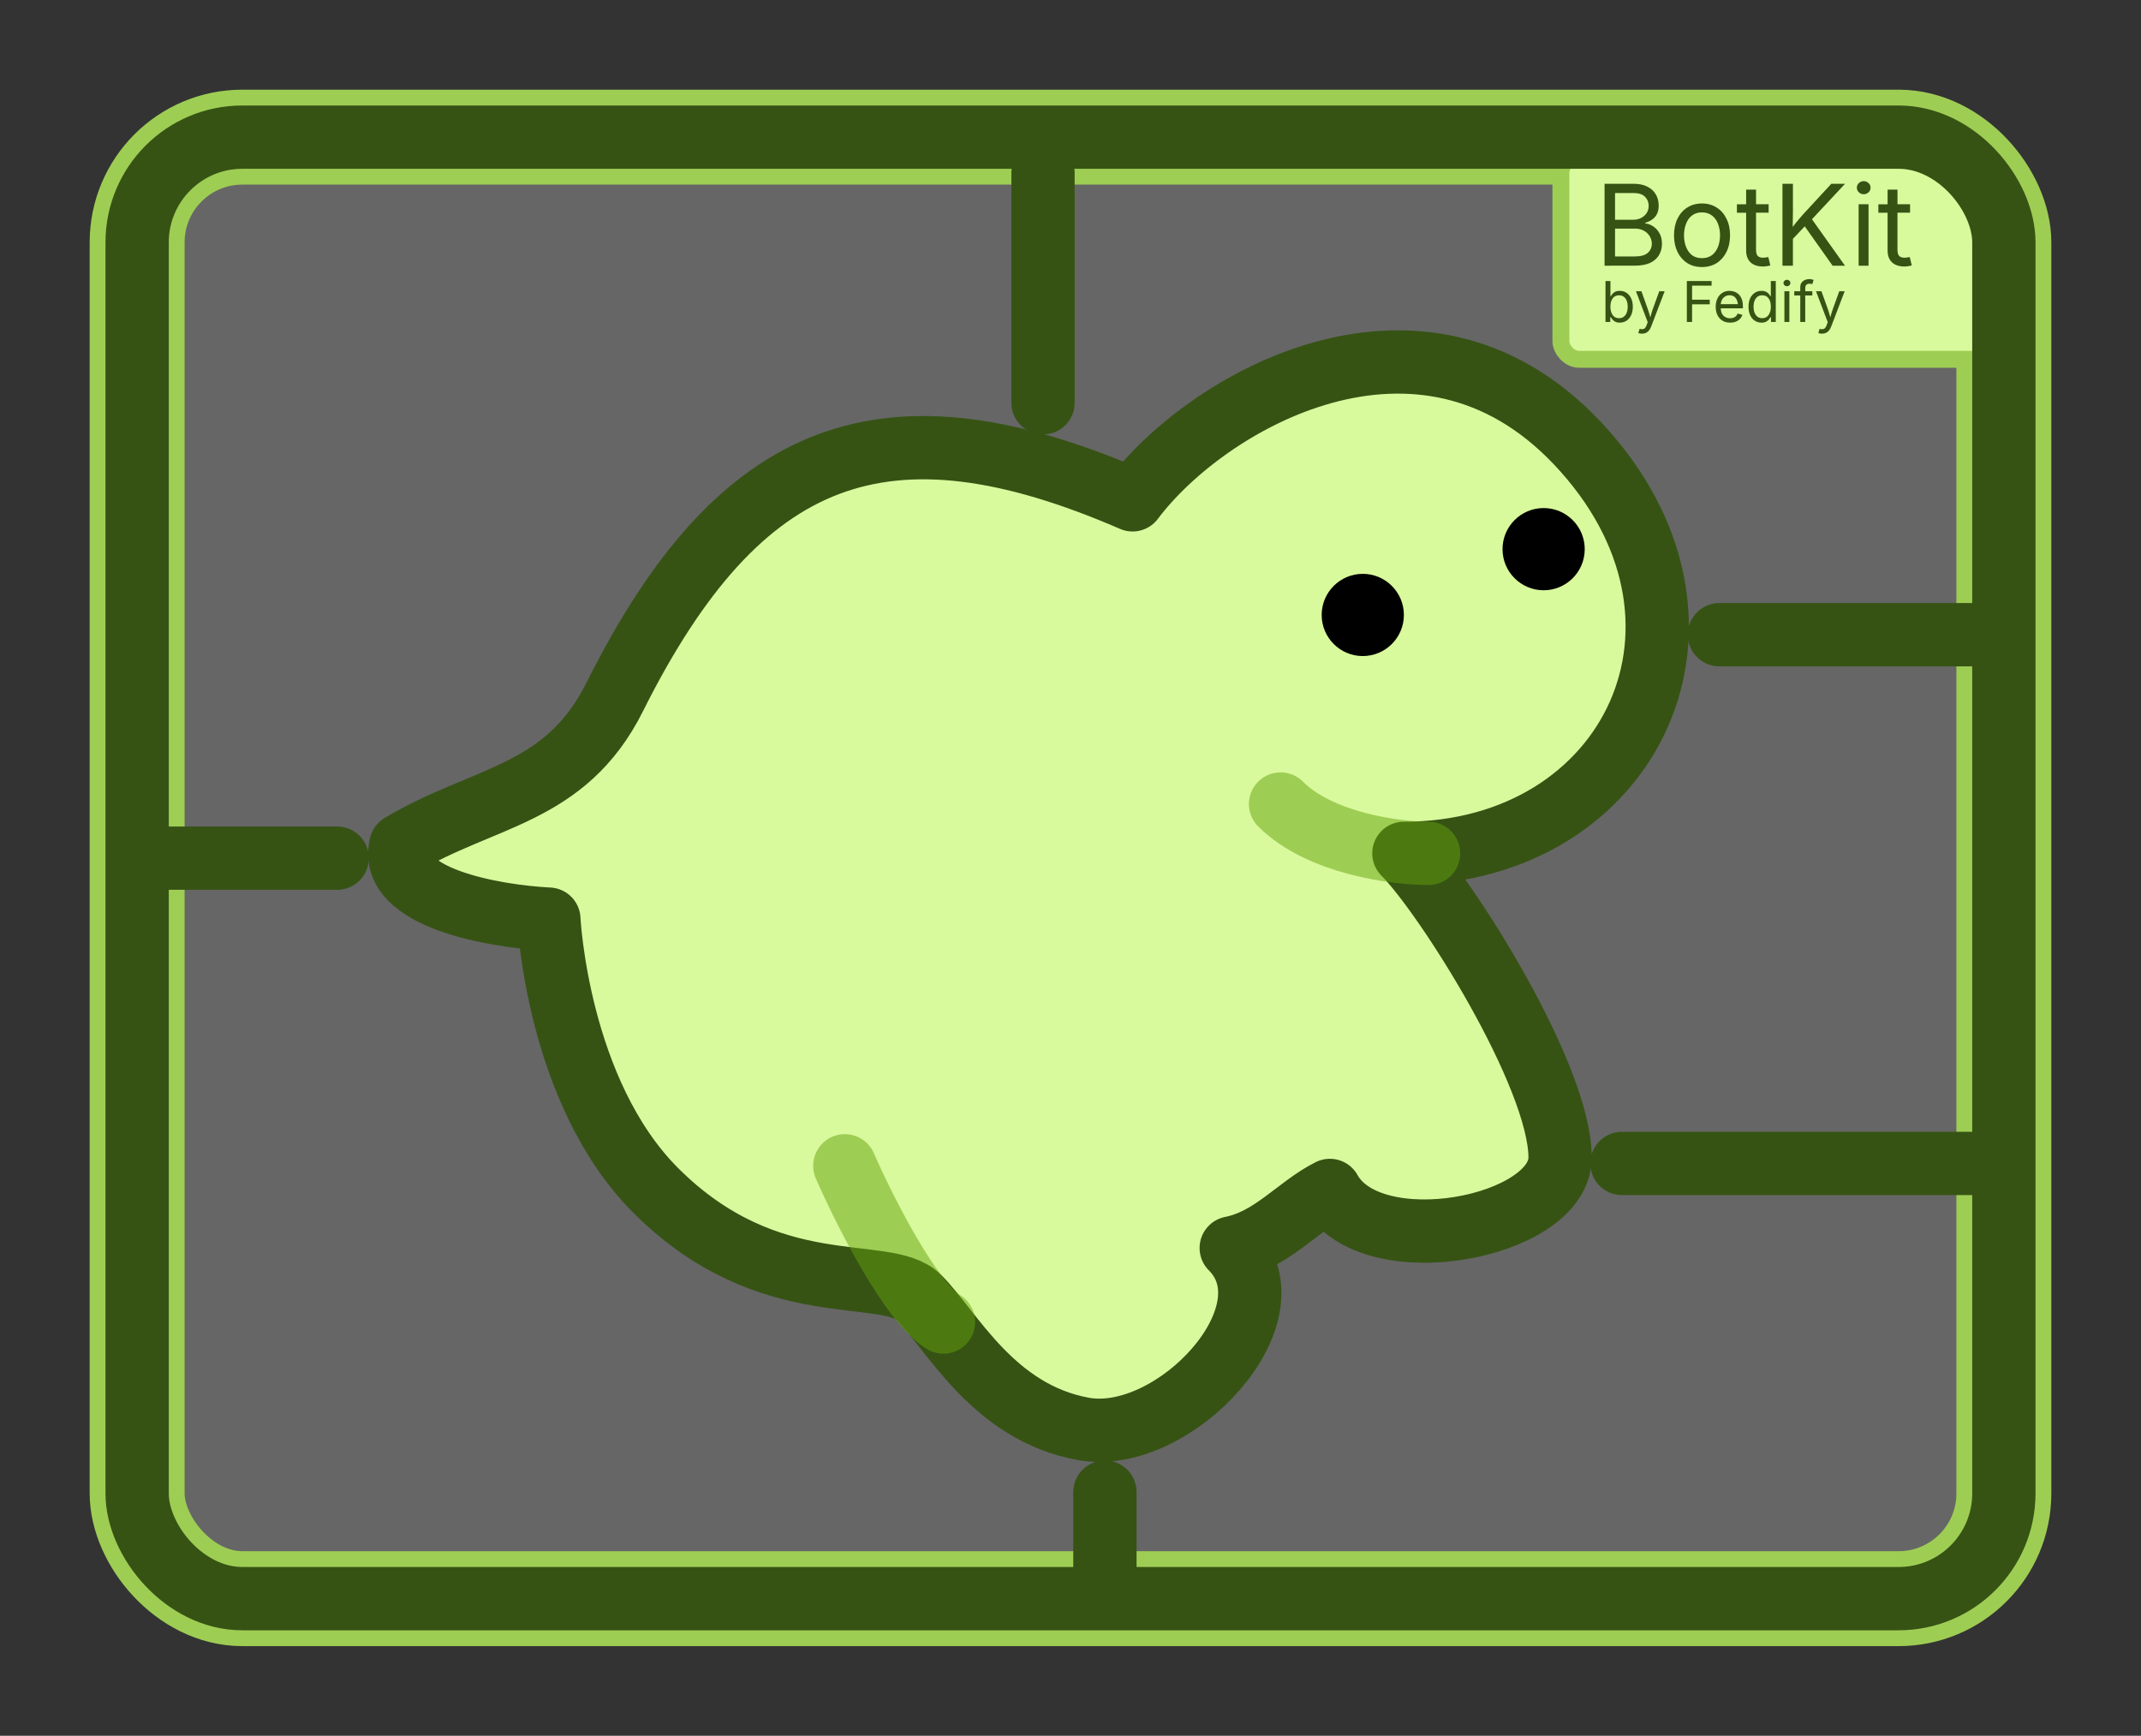 <?xml version="1.0" encoding="UTF-8" standalone="no"?>
<svg
   width="405.916"
   height="329.076"
   viewBox="0 0 101.479 82.269"
   fill="none"
   version="1.1"
   id="svg7"
   sodipodi:docname="hero.svg"
   inkscape:version="1.4 (e7c3feb1, 2024-10-09)"
   xmlns:inkscape="http://www.inkscape.org/namespaces/inkscape"
   xmlns:sodipodi="http://sodipodi.sourceforge.net/DTD/sodipodi-0.dtd"
   xmlns="http://www.w3.org/2000/svg"
   xmlns:svg="http://www.w3.org/2000/svg">
  <rect x="0" y="0" width="101.479" height="82.269" fill="#333333" stroke="none"/>
  <defs
     id="defs7" />
  <sodipodi:namedview
     id="namedview7"
     pagecolor="#ffffff"
     bordercolor="#000000"
     borderopacity="0.25"
     inkscape:showpageshadow="2"
     inkscape:pageopacity="0.0"
     inkscape:pagecheckerboard="true"
     inkscape:deskcolor="#d1d1d1"
     inkscape:zoom="16.241071"
     inkscape:cx="36.142937"
     inkscape:cy="33.680045"
     inkscape:window-width="1800"
     inkscape:window-height="1033"
     inkscape:window-x="0"
     inkscape:window-y="44"
     inkscape:window-maximized="1"
     inkscape:current-layer="svg7"
     showgrid="false" />
  <rect
     style="fill:#ffffff;fill-opacity:0.25;stroke:#9ecd54;stroke-width:4.5;stroke-linecap:round;stroke-linejoin:round;stroke-dasharray:none;stroke-opacity:1"
     id="rect1-1"
     width="88.479"
     height="69.269"
     x="6.5"
     y="6.5"
     ry="4.987" />
  <g
     id="g1"
     transform="translate(9.948,-25.21)">
    <path
       d="m 55.08,63.119 c 0.909,2.078 3.117,6.469 4.676,7.404"
       stroke="#65a30d"
       stroke-opacity="0.5"
       stroke-width="3"
       stroke-linecap="round"
       id="path3" />
    <path
       d="M 64.776,46.172 C 57.372,38.379 47.241,44.224 43.734,48.9 32.044,43.834 25.129,46.363 19.184,58.252 c -2.338,4.676 -6.235,4.676 -10.131,7.014 -0.623,2.494 4.416,3.377 7.014,3.507 0,0 0.39,8.183 5.066,12.859 5.413,5.413 10.911,3.507 12.47,5.066 1.559,1.559 3.507,5.455 7.793,6.235 4.286,0.779 10.132,-5.455 7.014,-8.573 1.948,-0.39 3.117,-1.948 4.676,-2.728 1.948,3.507 10.911,1.771 10.911,-1.559 0,-3.897 -5.455,-12.47 -7.404,-14.418 10.818,0 16.156,-11.091 8.183,-19.484 z"
       fill="#d9f99d"
       stroke="#365314"
       stroke-width="3"
       stroke-linejoin="round"
       id="path4" />
    <path
       d="m 57.762,65.656 c -1.559,0 -5.144,-0.468 -7.014,-2.338"
       stroke="#65a30d"
       stroke-opacity="0.5"
       stroke-width="3"
       stroke-linecap="round"
       id="path5" />
    <path
       d="m 30.095,80.464 c 0.909,2.078 3.117,6.469 4.676,7.404"
       stroke="#65a30d"
       stroke-opacity="0.5"
       stroke-width="3"
       stroke-linecap="round"
       id="path6" />
    <circle
       cx="54.645"
       cy="54.356"
       r="1.948"
       fill="#000000"
       id="circle6" />
    <circle
       cx="63.217"
       cy="51.238"
       r="1.948"
       fill="#000000"
       id="circle7" />
  </g>
  <rect
     style="fill:#d9f99d;fill-opacity:1;stroke:#9ecd54;stroke-width:0.8;stroke-linecap:round;stroke-linejoin:round;stroke-dasharray:none;stroke-opacity:1"
     id="rect3"
     width="20.811"
     height="9.667"
     x="73.983"
     y="7.362"
     ry="0.861" />
  <rect
     style="fill:none;fill-opacity:1;stroke:#365314;stroke-width:3;stroke-linecap:round;stroke-linejoin:round;stroke-dasharray:none;stroke-opacity:1"
     id="rect1"
     width="88.479"
     height="69.269"
     x="6.5"
     y="6.5"
     ry="4.987" />
  <path
     d="M 76.053,12.593 V 8.711 h 1.376 q 0.405,0 0.667,0.144 0.267,0.139 0.395,0.373 0.128,0.229 0.128,0.512 0,0.251 -0.091,0.416 -0.085,0.16 -0.229,0.256 -0.144,0.096 -0.315,0.144 v 0.037 q 0.181,0.011 0.363,0.128 0.181,0.112 0.304,0.325 0.123,0.208 0.123,0.512 0,0.293 -0.139,0.528 -0.133,0.235 -0.421,0.373 -0.283,0.133 -0.741,0.133 z m 0.496,-0.437 h 0.912 q 0.453,0 0.64,-0.171 0.192,-0.176 0.192,-0.432 0,-0.192 -0.101,-0.357 -0.096,-0.165 -0.277,-0.261 -0.181,-0.101 -0.432,-0.101 h -0.933 z m 0,-1.739 h 0.853 q 0.309,0 0.523,-0.181 0.219,-0.187 0.219,-0.485 0,-0.251 -0.176,-0.427 Q 77.797,9.148 77.419,9.148 h -0.869 z"
     id="text1"
     style="font-size:5.333px;font-family:'Sarasa Gothic K';-inkscape-font-specification:'Sarasa Gothic K';fill:#365314;stroke-width:3;stroke-linecap:round;stroke-linejoin:round"
     aria-label="B" />
  <path
     d="m 80.667,12.657 q -0.395,0 -0.693,-0.187 -0.299,-0.192 -0.464,-0.528 -0.165,-0.341 -0.165,-0.789 0,-0.453 0.165,-0.789 0.165,-0.341 0.464,-0.528 0.299,-0.192 0.693,-0.192 0.4,0 0.699,0.192 0.299,0.187 0.464,0.528 0.171,0.336 0.171,0.789 0,0.448 -0.171,0.789 -0.165,0.336 -0.464,0.528 -0.299,0.187 -0.699,0.187 z m 0,-0.421 q 0.293,0 0.485,-0.149 0.192,-0.155 0.283,-0.4 0.091,-0.245 0.091,-0.533 0,-0.288 -0.091,-0.533 -0.091,-0.251 -0.283,-0.4 -0.192,-0.155 -0.485,-0.155 -0.288,0 -0.48,0.155 -0.187,0.149 -0.277,0.4 -0.091,0.245 -0.091,0.533 0,0.288 0.091,0.533 0.091,0.245 0.277,0.4 0.192,0.149 0.48,0.149 z"
     id="text2"
     style="font-size:5.333px;font-family:'Sarasa Gothic K';-inkscape-font-specification:'Sarasa Gothic K';fill:#365314;stroke-width:3;stroke-linecap:round;stroke-linejoin:round"
     aria-label="o" />
  <path
     d="m 83.829,9.681 v 0.4 h -0.597 v 1.755 q 0,0.197 0.075,0.288 0.08,0.091 0.267,0.091 0.043,0 0.112,-0.011 0.069,-0.011 0.128,-0.021 l 0.096,0.395 q -0.075,0.027 -0.165,0.037 -0.091,0.016 -0.181,0.016 -0.379,0 -0.592,-0.197 -0.208,-0.203 -0.208,-0.56 v -1.792 h -0.437 v -0.4 h 0.437 V 8.988 h 0.469 v 0.693 z"
     id="text3"
     style="font-size:5.333px;font-family:'Sarasa Gothic K';-inkscape-font-specification:'Sarasa Gothic K';fill:#365314;stroke-width:3;stroke-linecap:round;stroke-linejoin:round"
     aria-label="t" />
  <path
     d="M 84.485,12.593 V 8.711 h 0.496 v 1.328 l -0.011,0.715 q 0.16,-0.208 0.325,-0.4 0.165,-0.197 0.347,-0.389 l 1.157,-1.253 h 0.651 l -1.568,1.68 1.568,2.203 h -0.587 l -1.323,-1.867 -0.56,0.592 v 1.275 z"
     id="text4"
     style="font-size:5.333px;font-family:'Sarasa Gothic K';-inkscape-font-specification:'Sarasa Gothic K';fill:#365314;stroke-width:3;stroke-linecap:round;stroke-linejoin:round"
     aria-label="K" />
  <path
     d="M 88.096,12.593 V 9.681 h 0.469 v 2.912 z m 0.24,-3.387 q -0.133,0 -0.229,-0.091 -0.096,-0.091 -0.096,-0.219 0,-0.133 0.096,-0.219 0.096,-0.091 0.229,-0.091 0.133,0 0.229,0.091 0.096,0.085 0.096,0.219 0,0.128 -0.096,0.219 -0.096,0.091 -0.229,0.091 z"
     id="text5"
     style="font-size:5.333px;font-family:'Sarasa Gothic K';-inkscape-font-specification:'Sarasa Gothic K';fill:#365314;stroke-width:3;stroke-linecap:round;stroke-linejoin:round"
     aria-label="i" />
  <path
     d="m 90.533,9.681 v 0.4 h -0.597 v 1.755 q 0,0.197 0.075,0.288 0.08,0.091 0.267,0.091 0.043,0 0.112,-0.011 0.069,-0.011 0.128,-0.021 l 0.096,0.395 q -0.075,0.027 -0.165,0.037 -0.091,0.016 -0.181,0.016 -0.379,0 -0.592,-0.197 -0.208,-0.203 -0.208,-0.56 v -1.792 h -0.437 v -0.4 h 0.437 V 8.988 h 0.469 v 0.693 z"
     id="text6"
     style="font-size:5.333px;font-family:'Sarasa Gothic K';-inkscape-font-specification:'Sarasa Gothic K';fill:#365314;stroke-width:3;stroke-linecap:round;stroke-linejoin:round"
     aria-label="t" />
  <path
     d="m 76.775,15.292 q -0.139,0 -0.224,-0.048 -0.085,-0.048 -0.131,-0.107 -0.045,-0.061 -0.069,-0.101 h -0.027 v 0.224 h -0.227 v -1.941 h 0.235 v 0.72 h 0.019 q 0.024,-0.04 0.067,-0.099 0.045,-0.061 0.128,-0.107 0.085,-0.048 0.227,-0.048 0.181,0 0.32,0.093 0.139,0.091 0.219,0.259 0.08,0.168 0.08,0.4 0,0.229 -0.08,0.4 -0.077,0.168 -0.216,0.261 -0.139,0.093 -0.32,0.093 z m -0.037,-0.211 q 0.139,0 0.229,-0.072 0.093,-0.075 0.139,-0.197 0.045,-0.125 0.045,-0.277 0,-0.152 -0.045,-0.272 -0.045,-0.123 -0.139,-0.195 -0.091,-0.072 -0.229,-0.072 -0.2,0 -0.304,0.149 -0.104,0.147 -0.104,0.389 0,0.243 0.104,0.395 0.107,0.152 0.304,0.152 z"
     id="text7"
     style="font-size:2.667px;font-family:'Sarasa Gothic K';-inkscape-font-specification:'Sarasa Gothic K';fill:#365314;stroke-width:3;stroke-linecap:round;stroke-linejoin:round"
     aria-label="b" />
  <path
     d="m 77.652,15.788 0.061,-0.203 0.024,0.005 q 0.109,0.029 0.187,-0.008 0.077,-0.037 0.131,-0.195 l 0.043,-0.12 -0.557,-1.464 h 0.259 l 0.309,0.864 q 0.032,0.093 0.059,0.189 0.027,0.093 0.053,0.184 0.024,-0.091 0.051,-0.184 0.027,-0.096 0.061,-0.189 l 0.312,-0.864 h 0.256 l -0.64,1.675 q -0.067,0.171 -0.173,0.253 -0.107,0.083 -0.261,0.083 -0.064,0 -0.109,-0.011 -0.045,-0.008 -0.064,-0.016 z"
     id="text8"
     style="font-size:2.667px;font-family:'Sarasa Gothic K';-inkscape-font-specification:'Sarasa Gothic K';fill:#365314;stroke-width:3;stroke-linecap:round;stroke-linejoin:round"
     aria-label="y" />
  <path
     d="m 79.953,15.26 v -1.941 h 1.173 v 0.219 H 80.201 v 0.667 h 0.837 v 0.219 H 80.201 v 0.837 z"
     id="text9"
     style="font-size:2.667px;font-family:'Sarasa Gothic K';-inkscape-font-specification:'Sarasa Gothic K';fill:#365314;stroke-width:3;stroke-linecap:round;stroke-linejoin:round"
     aria-label="F" />
  <path
     d="m 82.004,15.292 q -0.211,0 -0.365,-0.093 -0.152,-0.096 -0.235,-0.264 -0.083,-0.168 -0.083,-0.392 0,-0.224 0.08,-0.392 0.08,-0.171 0.227,-0.267 0.149,-0.099 0.347,-0.099 0.117,0 0.229,0.04 0.112,0.037 0.203,0.123 0.093,0.085 0.147,0.227 0.056,0.139 0.056,0.339 v 0.099 h -1.051 q 0.008,0.227 0.128,0.349 0.123,0.123 0.317,0.123 0.128,0 0.221,-0.056 0.093,-0.059 0.133,-0.168 l 0.227,0.061 q -0.051,0.165 -0.205,0.269 -0.152,0.101 -0.376,0.101 z m -0.445,-0.877 h 0.813 q -0.019,-0.187 -0.117,-0.304 -0.099,-0.117 -0.28,-0.117 -0.123,0 -0.213,0.059 -0.091,0.059 -0.144,0.155 -0.051,0.096 -0.059,0.208 z"
     id="text10"
     style="font-size:2.667px;font-family:'Sarasa Gothic K';-inkscape-font-specification:'Sarasa Gothic K';fill:#365314;stroke-width:3;stroke-linecap:round;stroke-linejoin:round"
     aria-label="e" />
  <path
     d="m 83.492,15.292 q -0.181,0 -0.323,-0.093 -0.139,-0.093 -0.216,-0.261 -0.077,-0.171 -0.077,-0.4 0,-0.232 0.077,-0.4 0.08,-0.168 0.219,-0.259 0.139,-0.093 0.32,-0.093 0.141,0 0.224,0.048 0.085,0.045 0.131,0.107 0.045,0.059 0.067,0.099 h 0.019 v -0.72 h 0.235 v 1.941 h -0.227 v -0.224 h -0.027 q -0.021,0.04 -0.069,0.101 -0.045,0.059 -0.131,0.107 -0.083,0.048 -0.221,0.048 z m 0.035,-0.211 q 0.197,0 0.301,-0.152 0.107,-0.152 0.107,-0.395 0,-0.243 -0.104,-0.389 -0.101,-0.149 -0.304,-0.149 -0.139,0 -0.232,0.072 -0.091,0.072 -0.136,0.195 -0.045,0.12 -0.045,0.272 0,0.152 0.045,0.277 0.048,0.123 0.139,0.197 0.093,0.072 0.229,0.072 z"
     id="text11"
     style="font-size:2.667px;font-family:'Sarasa Gothic K';-inkscape-font-specification:'Sarasa Gothic K';fill:#365314;stroke-width:3;stroke-linecap:round;stroke-linejoin:round"
     aria-label="d" />
  <path
     d="m 84.577,15.26 v -1.456 h 0.235 v 1.456 z m 0.12,-1.693 q -0.067,0 -0.115,-0.045 -0.048,-0.045 -0.048,-0.109 0,-0.067 0.048,-0.109 0.048,-0.045 0.115,-0.045 0.067,0 0.115,0.045 0.048,0.043 0.048,0.109 0,0.064 -0.048,0.109 -0.048,0.045 -0.115,0.045 z"
     id="text12"
     style="font-size:2.667px;font-family:'Sarasa Gothic K';-inkscape-font-specification:'Sarasa Gothic K';fill:#365314;stroke-width:3;stroke-linecap:round;stroke-linejoin:round"
     aria-label="i" />
  <path
     d="m 85.9,13.804 v 0.2 h -0.336 v 1.256 h -0.235 v -1.256 h -0.285 v -0.2 h 0.285 v -0.195 q 0,-0.125 0.059,-0.208 0.061,-0.085 0.155,-0.128 0.096,-0.045 0.2,-0.045 0.085,0 0.139,0.016 0.056,0.013 0.08,0.024 l -0.064,0.2 q -0.019,-0.005 -0.048,-0.013 -0.029,-0.008 -0.077,-0.008 -0.109,0 -0.16,0.056 -0.048,0.053 -0.048,0.16 v 0.141 z"
     id="text13"
     style="font-size:2.667px;font-family:'Sarasa Gothic K';-inkscape-font-specification:'Sarasa Gothic K';fill:#365314;stroke-width:3;stroke-linecap:round;stroke-linejoin:round"
     aria-label="f" />
  <path
     d="m 86.185,15.788 0.061,-0.203 0.024,0.005 q 0.109,0.029 0.187,-0.008 0.077,-0.037 0.131,-0.195 l 0.043,-0.12 -0.557,-1.464 h 0.259 l 0.309,0.864 q 0.032,0.093 0.059,0.189 0.027,0.093 0.053,0.184 0.024,-0.091 0.051,-0.184 0.027,-0.096 0.061,-0.189 l 0.312,-0.864 h 0.256 l -0.64,1.675 q -0.067,0.171 -0.173,0.253 -0.107,0.083 -0.261,0.083 -0.064,0 -0.109,-0.011 -0.045,-0.008 -0.064,-0.016 z"
     id="text14"
     style="font-size:2.667px;font-family:'Sarasa Gothic K';-inkscape-font-specification:'Sarasa Gothic K';fill:#365314;stroke-width:3;stroke-linecap:round;stroke-linejoin:round"
     aria-label="y" />
  <path
     style="fill:none;fill-opacity:1;stroke:#365314;stroke-width:3;stroke-linecap:round;stroke-linejoin:round;stroke-dasharray:none;stroke-opacity:1"
     d="M 49.437,8.192 V 19.09"
     id="path7" />
  <path
     style="fill:none;fill-opacity:1;stroke:#365314;stroke-width:3;stroke-linecap:round;stroke-linejoin:round;stroke-dasharray:none;stroke-opacity:1"
     d="M 7.177,40.673 H 15.982"
     id="path8" />
  <path
     style="fill:none;fill-opacity:1;stroke:#365314;stroke-width:3;stroke-linecap:round;stroke-linejoin:round;stroke-dasharray:none;stroke-opacity:1"
     d="M 52.371,75.584 V 70.72"
     id="path9" />
  <path
     style="fill:none;fill-opacity:1;stroke:#365314;stroke-width:3;stroke-linecap:round;stroke-linejoin:round;stroke-dasharray:none;stroke-opacity:1"
     d="M 93.379,55.142 H 76.877"
     id="path10" />
  <path
     style="fill:none;fill-opacity:1;stroke:#365314;stroke-width:3;stroke-linecap:round;stroke-linejoin:round;stroke-dasharray:none;stroke-opacity:1"
     d="M 94.056,30.082 H 81.495"
     id="path11" />
</svg>